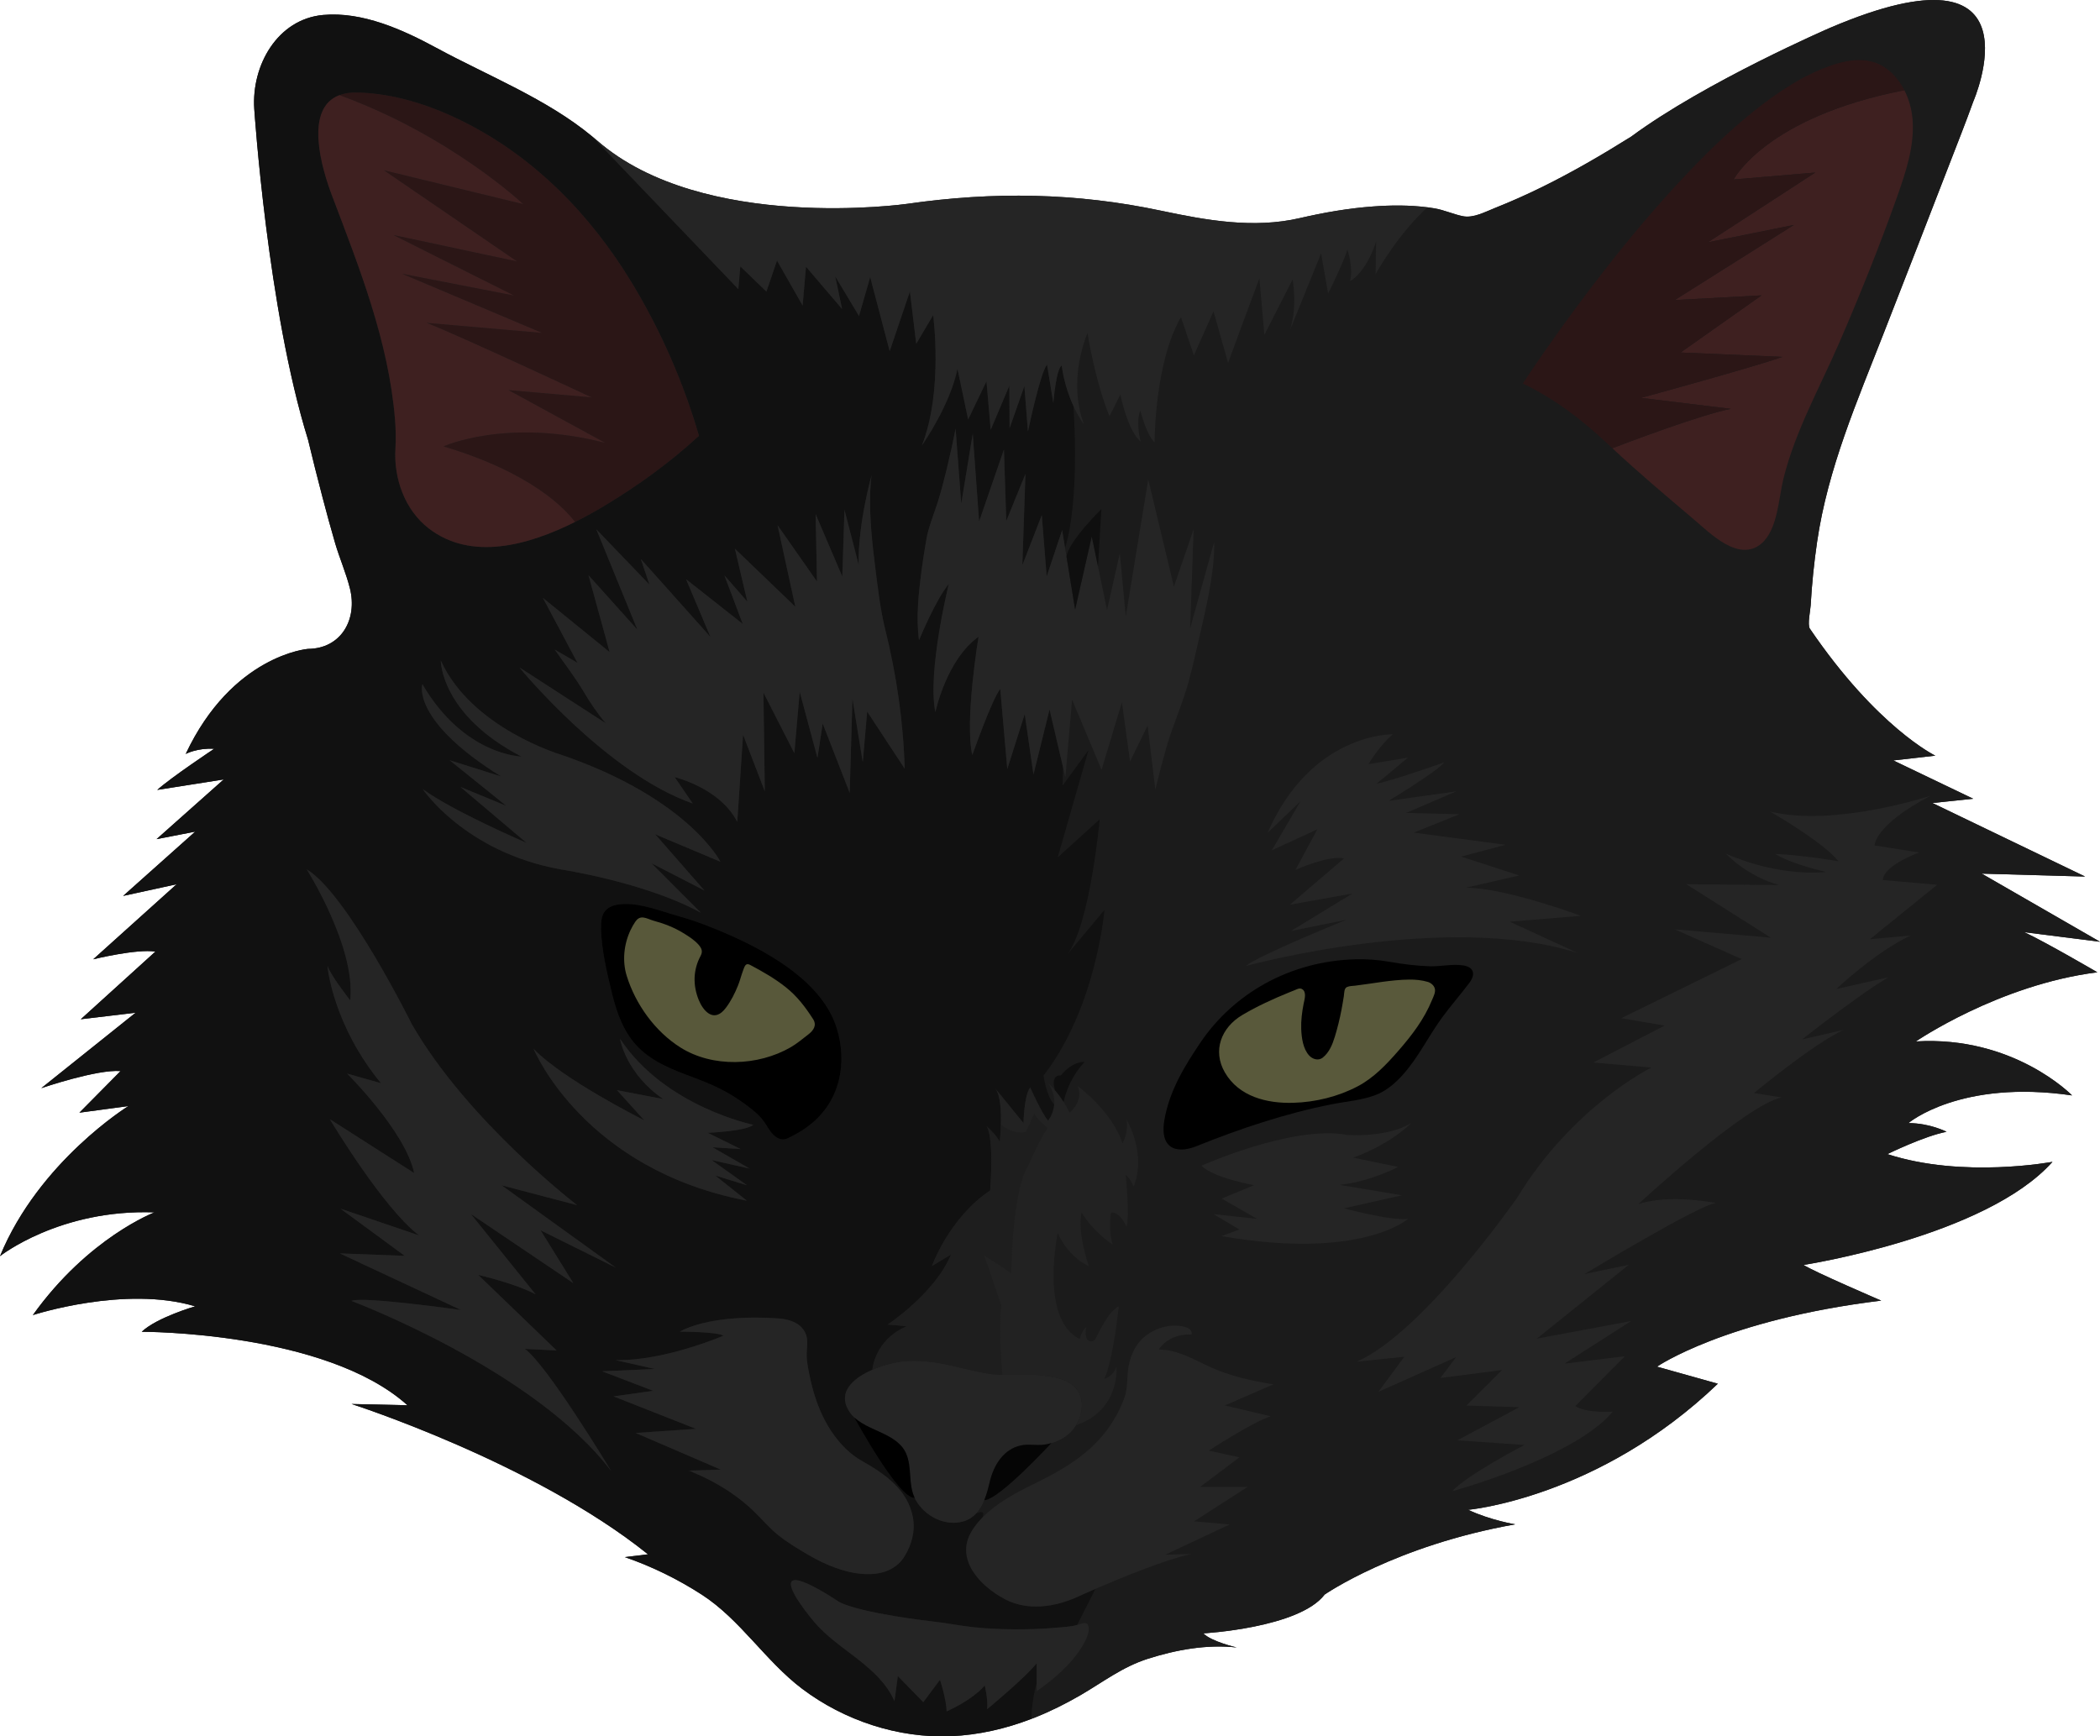 <?xml version="1.0" encoding="UTF-8"?>
<!-- Generator: Adobe Illustrator 26.3.1, SVG Export Plug-In . SVG Version: 6.00 Build 0)  -->
<svg xmlns="http://www.w3.org/2000/svg" xmlns:xlink="http://www.w3.org/1999/xlink" version="1.1" id="tiny_origineel" x="0px" y="0px" viewBox="0 0 3255.04 2691.825" style="enable-background:new 0 0 3255.04 2691.825;" xml:space="preserve">
<style type="text/css">
	#tiny_origineel .st0{fill:#1B1B1B;}
	#tiny_origineel .st1{fill:#111111;}
	#tiny_origineel .st2{fill:none;}
	#tiny_origineel .st3{fill:#252525;}
	#tiny_origineel .st4{fill:#050505;}
	#tiny_origineel .st5{fill:#1E1E1E;}
	#tiny_origineel .st6{fill:#58583A;}
	#tiny_origineel .st7{fill:#59593B;}
	#tiny_origineel .st8{fill:#3E2020;}
	#tiny_origineel .st9{fill:#2B1616;}
	#tiny_origineel .st10{fill:#0F0F0F;}
	#tiny_origineel .st11{fill:#222222;}
</style>
<path class="st0" d="M3250.91,1507.311c-153.08,19.37-281.26,107.2-281.26,107.2c152.11-9.17,242.14,83.71,242.14,83.71  c-173.44-25.4-253.69,42.88-253.69,42.88c33.65,0.14,59.09,13.51,59.09,13.51c-34.13,6.36-91.71,34.58-91.71,34.58  c117.2,38.2,255.89,11.99,255.89,11.99c-103.53,116.22-385.8,159.84-385.8,159.84c14.07,9.6,120.33,55.31,120.33,55.31  c-241.7,29.44-347.56,102.38-347.56,102.38l94.33,26.44c-184.99,177.33-386.99,195.5-386.99,195.5  c34.94,16.38,72.96,22.48,72.96,22.48c-185.75,32.84-295.37,108.85-295.37,108.85c-39.58,51.93-188.13,60.19-188.13,60.19  c12.41,12.77,51.82,21.87,51.82,21.87c-46.39-5.09-93.71,3.52-137.84,17.56c-39.47,12.61-69.06,35.85-104.52,56.48  c-22.77,13.19-46.39,25-70.87,34.73c-1.63,0.64-3.26,1.29-4.87,1.84c-39.89,15.37-82.08,25.12-124.88,26.89  c-81.93,3.42-165.42-24.26-230.73-73.56c-56.7-42.87-95.83-107.33-155.44-145.84c-36.91-23.88-77.63-43.91-119.3-58.18l35.88-4.38  c-177.28-142.5-459.47-233.01-459.47-233.01l86.69,1.96c-127.36-114.78-411.93-113.93-411.93-113.93  c23.39-22.21,82.8-39.45,82.8-39.45c-108.57-32.69-249.93,13.06-251.56,13.58c86.2-120.51,188.55-159.22,188.55-159.22  C92.37,1874.121,0,1947.361,0,1947.361c60.42-147.02,198.96-232.63,198.96-232.63l-75.89,10.22l63.78-64.47  c-35.91-3.14-121.55,26.01-122.82,26.44l146.14-116.95l-84.95,10.13l115.62-104.87c-28.99-4.62-96.36,11.92-96.36,11.92  l129.26-116.33l-82.86,18.08l111.68-99.64l-59.88,11.61l104.08-92.54l-103.02,16.24c22.05-19.8,88.23-63.75,88.23-63.75  c-26.08-1.58-43.62,7.74-44.12,8.01c72.24-153.47,189.39-162.89,189.39-162.89c52.01-0.36,77.02-46.15,65.19-93.57  c-5.88-23.63-15.92-46.48-22.86-69.93c-6.99-23.9-13.53-48.01-19.81-72.02c-7.72-29.54-15.18-59.06-22.27-88.72  c-62.85-201.7-83.38-512.75-83.38-512.75c-4.48-67.63,35.94-139.29,106.72-145.77c60.83-5.52,123.51,22.79,175.64,51.06  c79.37,43.01,171.2,79.09,241.16,137.08c2.69,2.15,5.37,4.39,8.05,6.72c164.13,143.19,480.65,97.94,480.65,97.94  c133.44-19.17,261.66-17.33,393.61,10.73c70.65,14.96,143.3,28,214.87,11.39c37.37-8.61,75.28-15.25,113.55-18.02  c27.91-2.11,56.36-2.24,84.3,1.32c3.36,0.47,6.81,0.94,10.16,1.5c15.4,2.47,29.55,9.2,44.55,12.25  c16.63,3.37,34.78-6.83,50.95-13.18c24.48-9.73,48.53-20.54,72.22-32.17c47.38-23.35,93.05-49.98,137.79-78  c115.3-85.2,308.34-168.68,308.34-168.68c334.05-142.54,222.06,113.96,222.06,113.96c-11.51,32.05-24.13,63.75-36.41,95.56  c-33.79,87.58-67.93,175.14-102.07,262.69c-41.43,106.28-87.08,210.8-103.7,324.56c-4.76,32.64-8.15,65.57-9.98,98.55  c-0.32,6.69-5.34,30.24-1.23,36.18c104.37,153.43,194.43,196.85,194.43,196.85l-65.09,7.41l123.82,59.37l-63.2,6.62l236.71,114.02  l-160.34-4.55l183.37,105.63l-117.41-14.85C3170,1460.061,3250.91,1507.311,3250.91,1507.311z"></path>
<g>
	<path class="st0" d="M3137.63,1445.121l117.41,14.85l-183.37-105.63l160.34,4.55l-236.71-114.02l63.2-6.62l-123.82-59.37   l65.09-7.41c0,0-90.06-43.42-194.43-196.85c-4.11-5.94,0.91-29.49,1.23-36.18c1.83-32.98,5.22-65.91,9.98-98.55   c16.62-113.76,62.27-218.28,103.7-324.56c34.14-87.55,68.28-175.11,102.07-262.69c12.28-31.81,24.9-63.51,36.41-95.56   c0,0,111.99-256.5-222.06-113.96c0,0-193.04,83.48-308.34,168.68c-44.74,28.02-90.41,54.65-137.79,78   c-23.69,11.63-47.74,22.44-72.22,32.17c-16.17,6.35-34.32,16.55-50.95,13.18c-15-3.05-29.15-9.78-44.55-12.25   c-3.35-0.56-6.8-1.03-10.16-1.5c-47.25,42.9-80.44,103.58-80.44,103.58l0.72-50.43c-15.48,48.62-40.41,61.45-40.41,61.45   c5.62-21.48-4.15-49.46-4.15-49.46c-3.67,16.08-29.77,68.49-29.77,68.49l-10.9-62.18l-48.18,118.69   c12.01-36.8,4.01-78.14,4.01-78.14l-43.74,85.67l-7.72-87.62l-48.57,131.03l-22.53-79.75l-30.44,68.16l-20.05-59.22   c-41.28,71.41-40.8,194.08-40.8,194.08c-12.93-11.68-22.27-49.65-22.27-49.65c-7.43,21.16,0.66,48.46,0.66,48.46   c-20.28-16.5-31.5-72.86-31.5-72.86l-16.88,33.59c-22.58-55.25-34.11-129.08-34.11-129.08c-32.38,83.18-5.45,141.36-4.92,142.49   c-6.93-9.57-12.41-19.65-16.88-29.36c0.96,13.95,9.87,143.98-12.85,220.58l2.18,13.1c2.75-23.57,54.04-73.79,54.04-73.79   l-5.22,88.94l14.02,67.42l19.78-87.94l9.26,97.97l34.8-212.39l39.78,166.12l30.6-88.91l-5.46,153.72l37.46-134.63   c-0.52,1.97,0.01,4.89,0,6.98c-0.85,48.77-13.45,98.34-24.2,145.72c-4.79,20.95-9.5,41.99-15.06,62.7   c-9.48,35.72-25.32,69.4-35.3,104.9c-5.95,21.28-11.65,42.68-16.84,64.2l-11.95-99.15l-27.25,55.62l-12.59-91.8l-31.53,104.7   l-45.66-108.63l-10.47,120.14l-3.67-15.84l-0.6,28.81l40.12-55.02l-47.72,166.43l65.06-59.13c0,0-14.65,163.21-50.25,209.47   l57.64-69.03c0,0-12.34,150.68-94.31,256.74c0,0,3.6,30.76,16.47,45.22c0.8-9.18-1.02-20.32-8.51-32.49c0.89,0.78,4.61,4.16,9.6,10   c-7.19-25.57,9.14-22.84,9.14-22.84c18.34-22.3,35.85-21.12,36.89-21.03c-26.65,28.55-32.53,62.05-32.53,62.05   c3.15,4.9,6.33,10.49,9.21,16.5c0,0,22.55-17.66,12.72-40.93c0,0,52.11,37.51,69.37,88.72c0,0,9.87-17.28,6.03-37.24   c0,0,31.88,52.49,11.27,103.98c0,0-5.2-12.4-12.49-17.92c0,0,6.59,61.54,1.44,80.71c0,0-9.23-23.21-24.04-22.41   c0,0-5,25.38,2.63,49.94c-1.83-1.12-30.42-20.27-48.18-49.72c0,0-8.35,23.78,11.01,82.94c0,0-29.86-11.67-48.14-51.12   c0,0-28.46,133.49,34.11,164.14c0,0,3.22-12.97,10-18.75c0,0-2.92,15.53,2.34,20.18c0,0,6.96,6.27,12.6-2.39   c0,0,19.57-43.47,35.53-49.5c0,0-8.87,84.87-22.42,112.21c0,0,13.35-3.02,18.92-18.93c0,0,6.52,67.28-62.67,90.73   c-1.03,1.75-2.22,3.47-3.41,5.11c-8.59,11.47-21.27,18.91-34.86,22.7c0,0-81.29,88.15-103.99,88.53   c-3.11,7.58-7.12,14.64-12.42,20.38c3.27-1.46,14.47-5.9,9.84,6.17c21.72-22.09,51.46-38.08,78.15-51.1   c49.74-24.36,94.92-50.43,124.72-99.2c6.61-10.76,12.23-22.22,16.58-34.14c5.8-15.54,3.98-31.75,6.52-47.84   c2.46-15.22,8.4-30.31,18.91-41.87c16.21-17.95,46.04-28,69.57-20.72c2.71,0.85,6.16,2.29,7.87,4.7c0.86,1.12,2.86,5.22,1.36,6.49   c-0.75,0.54-4.54,0.04-5.6,0.12c-3.41,0.14-6.76,0.55-10.13,1.21c-9.94,2.01-19.56,6.23-27.22,13.07c-2.09,2-4.1,4.09-5.88,6.46   c-0.11,0.25-1.43,2.64-1.71,2.64c28.59,0.23,52.71,14.62,77.77,26.31c31.43,14.69,65.66,22.2,99.71,27.7l-75.14,32.7l70.84,16.72   c-31.77,11.28-95.7,53.33-95.7,53.33l47.41,10.41l-60.94,45.88l73.79-0.11l-83.15,53.46l55.23,4.81l-99.94,46.94l40.31-1.2   c-41.35,9.13-110.38,37.65-148.35,54.06l-28.51,56.03c0.44-0.13,0.98-0.26,1.43-0.4c3.75-1.06,12.21-5.04,14.95-0.44   c5.86,9.76-4.72,28.2-9.67,35.96c-16.92,26.96-43.47,49.51-69.38,67.57l-0.02-12.73c-2.57,9.37-8.2,32.95-7.98,55.55   c1.61-0.55,3.24-1.2,4.87-1.84c24.48-9.73,48.1-21.54,70.87-34.73c35.46-20.63,65.05-43.87,104.52-56.48   c44.13-14.04,91.45-22.65,137.84-17.56c0,0-39.41-9.1-51.82-21.87c0,0,148.55-8.26,188.13-60.19c0,0,109.62-76.01,295.37-108.85   c0,0-38.02-6.1-72.96-22.48c0,0,202-18.17,386.99-195.5l-94.33-26.44c0,0,105.86-72.94,347.56-102.38   c0,0-106.26-45.71-120.33-55.31c0,0,282.27-43.62,385.8-159.84c0,0-138.69,26.21-255.89-11.99c0,0,57.58-28.22,91.71-34.58   c0,0-25.44-13.37-59.09-13.51c0,0,80.25-68.28,253.69-42.88c0,0-90.03-92.88-242.14-83.71c0,0,128.18-87.83,281.26-107.2   C3250.91,1507.311,3170,1460.061,3137.63,1445.121z M2395.74,542.561c29.49-42.26,60.05-83.64,91.66-124.23   c40.05-51.2,81.98-101.09,126.73-148.3c43.02-45.27,88.77-88.9,140.27-124.45c21.61-14.86,44.33-28.41,68.66-38.32   c32.2-13.25,70.85-23.4,101.4-0.68c11.62,8.69,20.74,20.21,27.36,33.26c7.38,14.42,11.64,30.66,12.78,46.55   c2.88,41.06-10.95,81.63-24.48,119.88c-26.67,74.94-57.1,150.96-89.08,224.66c-30.34,70.01-68.35,136.99-86.81,211.7   c-7.43,30.22-8.81,79.12-34.38,100.35c-35.06,29.04-79.16-16.4-104.5-37.88c-42.63-36.16-85.29-72.06-126.19-110.24   c-2.74-2.51-5.49-5.01-8.23-7.61c-39-36.8-81.95-69.41-130.51-92.65C2371.81,577.021,2383.78,559.751,2395.74,542.561z    M2086.62,1425.981l-85.56,17.31l95.23-58.08l-96.83,17.3l83.78-71.72c-24.43-4.83-72.34,16.46-75.24,17.69l33.91-62.81   l-70.61,32.58l44.48-76.02l-51.01,48.85c68.25-155.75,194.1-152.73,194.1-152.73c-21.17,17.78-37.61,46.27-37.61,46.27l61.15-10.12   l-48.89,40.66c30.26-6.71,104.05-32.98,105.2-33.39c-9.56,13.23-86.48,59.79-86.48,59.79l104.98-14.75l-77.66,33.44l82.5,2.04   l-70.68,28.47l142.26,18.93l-68.83,18.25l89.98,29.29l-83.03,19.02c60.82-0.37,178.48,43.54,178.48,43.54l-110.15,9.07l105.15,48.4   c-202.98-63.72-506.64,18.24-514.41,20.35C1952.22,1480.441,2084.55,1426.821,2086.62,1425.981z M1818.1,1779.521   c-15.94-7.23-15.88-27.9-13.37-42.68c7.58-45.04,31.12-83.98,56.33-121.12c26.01-38.28,60.25-68.88,99.39-90.68   c42.24-23.44,90.3-36.52,140.04-37.86c17.75-0.46,35.52,0.74,52.96,3.83c20.44,3.61,42.09,6.37,63.23,6.99   c16.79,0.41,34.44-3.89,50.88-1.41c17.65,2.58,19.7,14.18,9.83,27.28c-13.71,18.25-28.8,35.34-42.27,53.79   c-21.1,28.95-36.69,61.78-60.74,88.55c-11.59,12.95-25.74,25.15-42.24,31.38c-21.82,8.22-45.25,9.84-67.88,14.32   c-71.88,14.24-141.77,37.63-209.64,64.95C1843.68,1781.221,1829.43,1784.611,1818.1,1779.521z M1893.49,1916.301l27.58-10.25   l-40.05-23.81l67.39,7.27l-54.74-31.37l50.13-20.84c0,0-63.48-11.11-81.44-30.2c0,0,141.49-63.38,225.59-47.68   c0,0,62.64,4.75,99.64-18.54c-1.83,1.94-32.62,33.01-90.06,53.73l69.56,14.43c0,0-41.2,22.4-90.77,27.85l96.7,16.19l-90.01,20.15   c0,0,73.28,19.73,99.48,16.34C2182.49,1889.571,2110.24,1954.101,1893.49,1916.301z M2898.42,1456.031l63.12-5.75   c-55.56,26.03-115.2,82.93-115.2,82.93l80.78-18.17c-43.92,25.43-132.41,95.22-133.79,96.31l64.32-14.71   c-46.67,21.14-138.91,97.88-138.91,97.88l42.92,6.88c-54.74,10.67-217.1,160.58-222.22,165.28c49.03-16.23,120.58-1.62,120.58-1.62   c-23.44,0.83-203.98,110.08-203.98,110.08l68.57-14.34l-142.44,114.4l146.02-27.23l-103.17,66.02l93.53-11.48l-76.86,77.38   c17.24,11.36,58.13,8.55,58.13,8.55c-60.16,71.86-249.02,123.44-249.02,123.44c23.53-25.77,112.13-71.78,112.13-71.78l-104.03-7.23   l96.05-51.37l-82.02-2.53l55.2-55.02l-95.43,12.27l24.36-32.41l-120.6,53.95l40.23-54.41l-73.57,7.55   c103.01-45.19,248.24-253.71,248.24-253.71c86.72-142.55,208.26-202.17,208.26-202.17l-89.93-7.83l110.51-57.27l-67.2-11.43   l186.68-91.63l-103.86-46.19l148.87,12.96l-130.92-82.92l144.3,1.41c-50.71-13.58-82.71-48.63-82.71-48.63   c85.76,37.64,155.22,28.26,155.22,28.26c-58.4-13.46-78.86-27.89-78.86-27.89c38.44,1.25,97.83,11.31,97.83,11.31   c-22.47-29.04-104.74-76.42-106.02-77.16c97.4,24.16,241.2-21.92,249.09-24.45c-87.69,45.56-86.95,77.11-86.95,77.11l69.17,10.91   c-59.46,22.81-56.31,42.71-56.31,42.71l84.13,7.33L2898.42,1456.031z"></path>
	<path class="st1" d="M1557.63,2479.141c-38.2-20.08-78.33-61.95-51.13-105.97c4.67-7.53,10.25-14.46,16.56-20.89   c4.63-12.07-6.57-7.63-9.84-6.17c-0.08-0.01-0.08-0.01-0.09,0.07c-4.82,5.25-10.85,9.44-18.4,11.92   c-28.89,9.34-61.54-7.37-75.6-33.18c-0.53-0.92-0.97-1.83-1.41-2.83c-24.71,2.38-93.61-124.76-93.61-124.76   c-4.92-4.61-8.98-10.11-11.8-16.81c-10.81-26.06,13.29-45.42,39.94-57.05c0,0,2.95-45.88,53.24-67.49l-29.6-2.58   c0,0,73.27-48.21,98.14-108.49l-29.53,17.74c0.41-1.16,27.34-75.25,90.25-117.11c0,0,6.67-78.6-5.37-99.54   c1.78,1.55,15.75,14.46,20.15,24c0,0,1.46-11.74,1.8-26.62c0.71-19.21-0.29-43.81-8.02-55.21l43.11,52.86   c0,0,0.99-43.44,10.38-55.18c0,0,18.16,40.83,27.79,51.44c0,0,8.16-9.58,9.48-24.73c-12.87-14.46-16.47-45.22-16.47-45.22   c81.97-106.06,94.31-256.74,94.31-256.74l-57.64,69.03c35.6-46.26,50.25-209.47,50.25-209.47l-65.06,59.13l47.72-166.43   l-40.12,55.02l0.6-28.81l-20.83-89.29l-24.92,100.83l-13.55-93.72l-27.06,85.3l-10.88-124.36c-13.5,17.75-43.32,102.8-43.32,102.8   c-12.16-53.64,9.71-183.52,9.71-183.52c-50.02,35.59-66.96,116.88-66.96,116.88c-12.68-62.36,20.36-196.91,20.79-198.67   c-20.34,24.23-46.13,87.1-46.13,87.1c-4.85-35.49-0.65-72.62,3.91-107.98c2.06-15.61,4.55-31.18,7.21-46.73   c3.49-21.06,11.63-39.37,18.01-59.57c5.2-16.73,9.66-33.78,13.76-50.87c5.04-20.84,9.74-41.71,13.76-62.81l8.78,116.41   l17.83-108.51l9.86,136.12l38.5-111.59l3.6,110.81l29.73-73.02l-4.82,141.56l30.14-77.7l7.59,95.03l23.96-71.79l4.61,28.14   c22.72-76.6,13.81-206.63,12.85-220.58c-15.11-32.88-18.09-62.71-18.09-62.71c-8.8,4.9-13.01,58.26-13.01,58.26l-9.8-59.72   c-10.98,13.95-29.54,103.91-29.54,103.91l-5.55-70.51l-22.95,65.24l-0.37-65.88l-28.9,68.48l-6.52-75.31l-28.44,59.18l-16.53-78.62   c-11.19,55.45-52.6,115.25-55.19,118.95c33.4-84.05,17.51-202.04,17.51-202.04l-26.28,44.46l-9.76-81.26l-31.35,92.59   l-30.21-114.78l-17.36,60.23l-36.8-61.2l10.61,50.46l-55.95-65.57l-5.25,60.24l-39.7-69.83l-16.4,48.11l-40.47-39.02l-3.07,35.23   l-226.79-236.91c-69.96-57.99-161.79-94.07-241.16-137.08c-52.13-28.27-114.81-56.58-175.64-51.06   c-70.78,6.48-111.2,78.14-106.72,145.77c0,0,20.53,311.05,83.38,512.75c7.09,29.66,14.55,59.18,22.27,88.72   c6.28,24.01,12.82,48.12,19.81,72.02c6.94,23.45,16.98,46.3,22.86,69.93c11.83,47.42-13.18,93.21-65.19,93.57   c0,0-117.15,9.42-189.39,162.89c0.5-0.27,18.04-9.59,44.12-8.01c0,0-66.18,43.95-88.23,63.75l103.02-16.24l-104.08,92.54   l59.88-11.61l-111.68,99.64l82.86-18.08l-129.26,116.33c0,0,67.37-16.54,96.36-11.92l-115.62,104.87l84.95-10.13l-146.14,116.95   c1.271-0.43,86.91-29.58,122.82-26.44l-63.78,64.47l75.89-10.22c0,0-138.54,85.61-198.96,232.63c0,0,92.37-73.24,239.47-67.85   c0,0-102.35,38.71-188.55,159.22c1.63-0.52,142.99-46.27,251.56-13.58c0,0-59.41,17.24-82.8,39.45c0,0,284.57-0.85,411.93,113.93   l-86.69-1.96c0,0,282.19,90.51,459.47,233.01l-35.88,4.38c41.67,14.27,82.39,34.3,119.3,58.18   c59.61,38.51,98.74,102.97,155.44,145.84c65.31,49.3,148.8,76.98,230.73,73.56c42.8-1.77,84.99-11.52,124.88-26.89   c-0.22-22.6,5.41-46.18,7.98-55.55v-0.04l0.05-30.66c-17.38,22.3-76.76,71.28-76.76,71.28c1.45-16.61-3.78-36.69-3.78-36.69   c-20.74,23.83-59.14,40.11-59.14,40.11c-0.2-18.68-10.21-49.03-10.21-49.03l-25.87,34.72l-39.48-40.41l-5.21,38.79   c-24.56-55.43-87.68-78.72-124.95-123.39c-9.56-11.47-18.63-23.42-26.61-35.98c-39.98-66.62,65.87,5.74,65.87,5.74   c35.32,17.99,144.77,30.14,144.77,30.14c21.07,2.35,41.89,6.61,63.06,8.89c21.26,2.29,42.63,3.19,64.08,3.31   c21.18,0.1,42.35-0.58,63.44-2.41c11.15-0.95,22.61-1.34,33.43-4.33l28.51-56.03c-16.4,7.12-27.03,11.95-27.04,12.03   C1635.76,2491.261,1593.23,2497.931,1557.63,2479.141z M1139.04,850.511l93.75,90.15l-27.54-126.42l61.12,87.31l-2.14-104.58   l41.36,96.83l3.35-103.49l22.04,85.38c-1.51-61.64,19.42-137.05,20.06-139.31c-1.27,8.76-1.88,17.68-2.22,26.61   c-1.23,39.14,3.01,78.58,7.92,117.39c4.03,31.83,7.71,64.68,15.46,95.79c17.44,70.16,28.01,143.03,30.08,215.42l-58.14-88.44   l-6.85,78.6l-15.99-98.81l-4.27,146.14l-41.83-107.42l-8.13,53.27l-27.52-102.6l-8.3,95.3l-47.9-93.92l2.11,152.99l-33.7-87.71   l-8.98,135.18c-26.88-52.83-96.95-69.4-96.95-69.4l27.92,40.89c-133.2-46.83-264.71-206.12-268.81-211.09   c4.05,2.53,130.03,84.14,134.08,86.76c-13.21-15.54-24.33-32.12-34.67-49.59c-13.31-22.44-29.63-43.31-44.51-64.75l35.27,20.6   l-53.58-100.69l103.44,84.02l-32.79-119.2l75.77,84.39l-63.56-155.45l82.28,85.65l-13.37-39.71l107.91,120.77l-37.82-89.46   l87.89,69.32l-28.49-75.4l35.68,40.96L1139.04,850.511z M1148.06,1781.341l-43.63-2.75l57.39,32.99l-58.77-13.14l54.77,39.05   l-49.09-15.1l48.76,38.96c-250.39-48.06-328.06-229.77-330.44-235.47c45.15,47.36,167.56,108.87,171.41,110.77l-42.08-46.57   l71.62,13.74c-56.79-38.87-66.44-90.3-66.95-93.48c69.4,105.38,206.67,133.47,206.67,133.47c-12.39,10.08-70.75,12.33-70.75,12.33   L1148.06,1781.341z M713.7,1219.971l71.06,29.3l-87.77-70.7l79.78,25.18c-140.23-87.22-122.1-143.11-122.1-143.11   c64.66,110.72,153.58,112.19,153.58,112.19c-124.75-64.56-125.09-148.05-125.09-148.95c47.55,105.04,186.3,146.08,186.3,146.08   c197.74,67.72,247.19,165.95,247.19,165.95l-100.96-42.46l76.06,86.95l-81.89-42.1l76.52,76.69   c-86.3-47.46-217.75-67.28-217.75-67.28c-148.27-26.95-213.39-124.46-213.39-124.46c45.77,33.93,159.18,82.67,160.95,83.43   L713.7,1219.971z M1142.89,1703.451c-20.75-14.02-43.86-24.06-67.34-32.82c-30.75-11.48-62.53-23.15-86.18-46.92   c-22.38-22.45-33.18-52.69-40.58-82.9c-7.9-32.44-16.18-66.56-17.19-100.05c-0.11-5.68-0.05-11.34,1-16.48   c1.55-7.72,5.27-14.46,13.83-18.6c6.55-3.09,14.05-4.09,21.22-4.25c27.87-0.63,55.32,10.66,81.8,18.11   c28.94,8.1,57.2,19.11,84.65,31.36c62.19,28,141.25,73.52,162.84,143.08c16.91,54.24,4.96,113.29-41.1,149.48   c-8.53,6.76-17.75,12.58-27.43,17.5c-6.65,3.34-12.41,7.29-20.1,4.52c-7.35-2.73-12.65-8.95-16.81-15.33   c-4.59-7.29-8.31-13.72-14.48-19.92C1166.84,1719.921,1154.93,1711.471,1142.89,1703.451z M514.91,304.011   c-17.1-44.92-43.33-136.25,11.28-156.52c7.67-2.91,17.04-4.36,28.18-4.09c56.2,1.58,110.76,18.98,160.94,43.67   c111.89,55.1,199.72,145.25,263.85,251.04c44.99,74.21,80.05,154.28,104.29,237.5c-44.56,41.03-94.84,77.55-146.73,108.62   c-13.99,8.37-29.3,16.98-45.44,25c-71.85,35.86-160.65,61.1-226.91,9.8c-37.01-28.6-54.29-77.64-51.44-123.35   c0.93-15.71,0.54-31.27-0.79-46.99C602.1,528.591,557.26,415.671,514.91,304.011z M544.8,2016.781   c15.41-7.73,169.79,14.09,169.79,14.09l-187.88-87.79l100.57,3.79l-99.51-73.12l121.89,41.49   c-55.64-42.09-135.89-176.06-138.41-180.2l130.7,83.51c-13.33-64.31-103.88-154.17-103.88-154.17l52.43,14.85   c-73.64-89.7-82.59-177.25-82.99-182.61c4.19,14.93,35.31,54.18,35.31,54.18c9.09-82.32-67.35-203.05-67.35-203.05   c62.65,37.72,162.78,239.88,162.78,239.88c86.4,150.47,256.3,280.65,256.3,280.65l-116.9-30.68l176.75,127.47l-116.45-57.76   l50.77,81.95l-158.9-107.24l100.35,124.56c-30.3-16.6-88.94-30.17-88.94-30.17l121.57,117.17l-49.32-2.47   c34.13,24.69,128.22,180.02,134.1,189.68C827.88,2122.981,544.8,2016.781,544.8,2016.781z M1402.07,2412.651   c-19.21,31.29-58.98,31.4-91.12,22.85c-20.79-5.56-40.49-14.78-59.08-25.64c-15.93-9.32-32.08-19.1-46.51-30.74   c-13.69-11.05-24.87-24.84-37.6-36.94c-20.04-19.19-43.26-34.99-67.87-47.77c-7.77-3.99-15.64-7.73-23.81-11.06   c-2.25-0.97-6.35-3.48-8.88-3.48l50.05-1.57l-131.98-56.84l93.53-6.33l-127.83-50.38l61.53-8.6l-79.17-30.27l81.6-3.62l-60.9-13.76   c75.02,1.91,167.25-37.76,167.25-37.76c-8.72-6.31-66.91-6.33-67.64-6.33c53.9-28.97,149.45-20.65,149.45-20.65   c17.12,0.62,37.02,5.49,45.05,22.42c5.52,11.73,1.91,23.1,2.24,35.42c0.33,12.16,3.11,24.35,5.58,36.07   c2.54,11.82,5.8,23.53,9.86,34.96c6.3,17.73,14.66,34.94,25.61,50.37c11.73,16.55,26.62,31.8,44.42,41.81   c35.26,19.73,71.2,44.58,79.15,87.48C1418.91,2373.561,1413.15,2394.601,1402.07,2412.651z"></path>
	<path class="st2" d="M1083.452,675.608c-44.564,41.033-94.84,77.558-146.734,108.621c-13.985,8.376-29.3,16.984-45.435,24.998   c-71.848,35.867-160.648,61.099-226.91,9.803c-37.017-28.603-54.288-77.638-51.44-123.352c0.931-15.704,0.542-31.263-0.791-46.99   c-10.036-120.094-54.884-233.017-97.226-344.675c-17.106-44.922-43.34-136.252,11.277-156.525   c7.667-2.908,17.038-4.36,28.177-4.087c56.202,1.581,110.765,18.979,160.943,43.669   c111.893,55.096,199.714,145.249,263.847,251.042C1024.151,512.326,1059.215,592.389,1083.452,675.608z"></path>
	<path class="st2" d="M947.576,2280.795c-119.692-157.814-402.781-264.014-402.781-264.014   c15.412-7.728,169.798,14.091,169.798,14.091l-187.886-87.791l100.575,3.788l-99.509-73.117l121.886,41.489   c-55.64-42.085-135.894-176.058-138.412-180.202l130.699,83.508c-13.325-64.303-103.875-154.17-103.875-154.17l52.43,14.857   c-73.645-89.703-82.59-177.259-82.996-182.614c4.194,14.93,35.312,54.182,35.312,54.182   c9.088-82.323-67.348-203.055-67.348-203.055c62.648,37.725,162.779,239.885,162.779,239.885   c86.406,150.467,256.297,280.647,256.297,280.647l-116.898-30.676l176.756,127.464l-116.457-57.761l50.772,81.955l-158.894-107.244   l100.349,124.559c-30.301-16.594-88.947-30.161-88.947-30.161l121.575,117.163l-49.323-2.464   C847.609,2115.803,941.703,2271.126,947.576,2280.795z"></path>
	<path class="st2" d="M1091.753,1380.403l-81.889-42.105l76.522,76.697c-86.307-47.46-217.755-67.281-217.755-67.281   c-148.269-26.955-213.385-124.461-213.385-124.461c46.123,34.192,160.967,83.44,160.967,83.44l-102.51-86.722l71.056,29.3   l-87.771-70.7l79.788,25.177c-140.231-87.216-122.106-143.111-122.106-143.111c64.662,110.723,153.58,112.188,153.58,112.188   c-125.428-64.909-125.086-148.953-125.086-148.953c47.54,105.046,186.298,146.086,186.298,146.086   c197.746,67.718,247.187,165.953,247.187,165.953l-100.958-42.457L1091.753,1380.403z"></path>
	<path class="st2" d="M1161.821,1811.583l-58.771-13.142l54.771,39.045l-49.095-15.09l48.76,38.957   c-250.39-48.058-328.056-229.772-330.438-235.474c45.151,47.364,167.561,108.871,171.407,110.776l-42.079-46.574l71.626,13.739   c-56.792-38.872-66.442-90.296-66.949-93.48c69.401,105.38,206.67,133.47,206.67,133.47c-12.39,10.084-70.757,12.327-70.757,12.327   l51.092,25.207l-43.628-2.753L1161.821,1811.583z"></path>
	<path class="st2" d="M1255.84,1743.46c-8.525,6.758-17.754,12.582-27.426,17.496c-6.658,3.345-12.409,7.292-20.105,4.528   c-7.349-2.733-12.651-8.951-16.805-15.33c-4.598-7.291-8.312-13.719-14.487-19.926c-10.178-10.306-22.088-18.756-34.123-26.781   c-20.756-14.018-43.866-24.054-67.349-32.815c-30.745-11.486-62.521-23.149-86.179-46.926   c-22.378-22.444-33.175-52.688-40.573-82.897c-7.902-32.434-16.181-66.557-17.189-100.048c-0.116-5.679-0.059-11.343,1-16.484   c1.544-7.714,5.27-14.454,13.829-18.593c6.549-3.093,14.049-4.097,21.215-4.257c27.875-0.625,55.324,10.661,81.798,18.113   c28.947,8.102,57.205,19.111,84.657,31.357c62.186,28.004,141.249,73.525,162.837,143.083   C1313.846,1648.217,1301.901,1707.266,1255.84,1743.46z"></path>
	<path class="st2" d="M1402.279,1191.595l-58.144-88.44l-6.845,78.594l-15.989-98.81l-4.268,146.146l-41.838-107.428l-8.129,53.277   l-27.519-102.605l-8.3,95.299l-47.899-93.914l2.113,152.982l-33.7-87.706l-8.983,135.183   c-26.882-52.838-96.954-69.406-96.954-69.406l27.922,40.893c-133.195-46.835-264.707-206.115-268.808-211.094   c4.053,2.533,130.032,84.148,134.077,86.768c-13.211-15.541-24.326-32.12-34.665-49.591c-13.308-22.439-29.631-43.31-44.508-64.752   l35.271,20.602l-53.588-100.689l103.444,84.013l-32.789-119.198l75.765,84.393l-63.558-155.455l82.283,85.658l-13.373-39.713   l107.917,120.77l-37.821-89.461l87.892,69.315l-28.494-75.392l35.679,40.958l-19.434-82.278l93.752,90.145l-27.538-126.415   l61.121,87.304l-2.142-104.581l41.365,96.834l3.345-103.493l22.042,85.383c-1.527-62.578,20.074-139.363,20.074-139.363   c-1.288,8.784-1.891,17.714-2.235,26.667c-1.228,39.139,3.011,78.58,7.917,117.381c4.03,31.835,7.71,64.686,15.466,95.799   C1389.639,1046.331,1400.212,1119.203,1402.279,1191.595z"></path>
	<path class="st2" d="M1402.074,2412.65c-19.209,31.294-58.988,31.405-91.122,22.851c-20.796-5.562-40.488-14.777-59.078-25.641   c-15.933-9.324-32.088-19.104-46.511-30.738c-13.69-11.047-24.873-24.842-37.599-36.939c-20.045-19.188-43.263-34.99-67.878-47.774   c-7.763-3.99-15.636-7.729-23.806-11.056c-2.269-0.982-6.408-3.523-8.941-3.482l50.11-1.566l-131.974-56.845l93.521-6.332   l-127.828-50.379l61.536-8.595l-79.17-30.268l81.598-3.62l-60.897-13.764c75.011,1.911,167.25-37.762,167.25-37.762   c-8.779-6.346-67.65-6.328-67.65-6.328c53.892-28.971,149.451-20.648,149.451-20.648c17.127,0.62,37.023,5.492,45.056,22.413   c5.519,11.731,1.912,23.104,2.235,35.428c0.337,12.152,3.113,24.342,5.58,36.069c2.546,11.821,5.8,23.53,9.863,34.96   c6.305,17.73,14.661,34.941,25.614,50.372c11.728,16.546,26.622,31.797,44.414,41.806c35.26,19.728,71.208,44.575,79.158,87.479   C1418.908,2373.562,1413.151,2394.603,1402.074,2412.65z"></path>
	<path class="st2" d="M1676.235,2554.266c-16.912,26.959-43.47,49.501-69.376,67.566l-0.024-12.736l0.056-30.694   c-17.378,22.295-76.763,71.283-76.763,71.283c1.447-16.619-3.781-36.698-3.781-36.698c-20.74,23.834-59.136,40.114-59.136,40.114   c-0.205-18.681-10.208-49.031-10.208-49.031l-25.874,34.725l-39.476-40.417l-5.21,38.792   c-24.563-55.427-87.683-78.716-124.958-123.388c-9.553-11.472-18.629-23.426-26.606-35.981c-39.984-66.625,65.87,5.737,65.87,5.737   c35.324,17.99,144.766,30.138,144.766,30.138c21.075,2.359,41.897,6.614,63.066,8.894c21.255,2.288,42.631,3.189,64.075,3.313   c21.184,0.101,42.349-0.586,63.44-2.412c11.158-0.947,22.618-1.344,33.431-4.327c0.448-0.135,0.982-0.263,1.43-0.399   c3.756-1.068,12.213-5.041,14.952-0.442C1691.774,2528.06,1681.185,2546.499,1676.235,2554.266z"></path>
	<path class="st2" d="M1744.775,1821.364c0,0,6.589,61.536,1.431,80.71c0,0-9.229-23.218-24.038-22.414   c0,0-5.001,25.38,2.628,49.941c-1.822-1.118-30.417-20.266-48.172-49.721c0,0-8.35,23.78,11.005,82.939   c0,0-29.857-11.67-48.138-51.113c0,0-28.458,133.487,34.108,164.141c0,0,3.223-12.975,10.006-18.752c0,0-2.922,15.531,2.342,20.176   c0,0,6.954,6.274,12.593-2.392c0,0,19.572-43.472,35.533-49.495c0,0-8.874,84.87-22.418,112.209c0,0,13.345-3.024,18.917-18.935   c0,0,6.524,67.286-62.673,90.738c-1.024,1.743-2.221,3.47-3.41,5.11c-8.586,11.462-21.269,18.904-34.856,22.692   c0,0-81.286,88.158-103.994,88.534c-3.102,7.579-7.119,14.642-12.415,20.374c-0.087-0.008-0.087-0.008-0.094,0.079   c-4.818,5.249-10.851,9.433-18.393,11.916c-28.896,9.344-61.542-7.365-75.602-33.184c-0.531-0.919-0.974-1.829-1.411-2.826   c-24.714,2.382-93.616-124.757-93.616-124.757c-4.918-4.615-8.974-10.114-11.792-16.813   c-10.812-26.059,13.287-45.415,39.941-57.047c0,0,2.949-45.879,53.234-67.489l-29.602-2.578c0,0,73.272-48.214,98.145-108.492   l-29.541,17.748c0,0,26.846-74.933,90.262-117.115c0,0,6.672-78.609-5.372-99.543c1.783,1.551,15.747,14.453,20.15,23.995   c0,0,1.458-11.734,1.795-26.618c0.714-19.212-0.284-43.806-8.013-55.206l43.103,52.855c0,0,0.992-43.433,10.386-55.173   c0,0,18.161,40.828,27.789,51.434c0,0,8.161-9.581,9.48-24.728c0.799-9.175-1.021-20.322-8.508-32.486   c0.892,0.775,4.609,4.151,9.595,9.993c-7.192-25.569,9.141-22.839,9.141-22.839c18.338-22.299,35.853-21.123,36.892-21.032   c-26.645,28.553-32.528,62.054-32.528,62.054c3.149,4.896,6.324,10.493,9.203,16.5c0,0,22.557-17.658,12.722-40.929   c0,0,52.114,37.506,69.37,88.72c0,0,9.878-17.28,6.034-37.237c0,0,31.884,52.488,11.265,103.98   C1757.256,1839.283,1752.056,1826.882,1744.775,1821.364z"></path>
	<path class="st2" d="M1857.976,992.232c-4.79,20.95-9.5,41.994-15.054,62.703c-9.478,35.717-25.318,69.397-35.3,104.896   c-5.953,21.285-11.654,42.679-16.843,64.205l-11.947-99.155l-27.258,55.622l-12.587-91.798l-31.532,104.701l-45.658-108.632   l-10.463,120.141l-3.678-15.844l-20.83-89.289l-24.916,100.829l-13.555-93.714l-27.051,85.294l-10.886-124.355   c-13.494,17.75-43.315,102.802-43.315,102.802c-12.16-53.648,9.704-183.523,9.704-183.523   c-50.02,35.587-66.955,116.878-66.955,116.878c-12.761-62.771,20.793-198.693,20.793-198.693   c-20.337,24.219-46.136,87.12-46.136,87.12c-4.846-35.482-0.652-72.618,3.91-107.978c2.057-15.606,4.547-31.175,7.21-46.729   c3.492-21.063,11.627-39.367,18.008-59.568c5.207-16.728,9.658-33.783,13.762-50.868c5.042-20.841,9.738-41.711,13.756-62.816   l8.787,116.41l17.823-108.511l9.86,136.126l38.499-111.594l3.605,110.814l29.733-73.025l-4.829,141.563l30.14-77.699l7.597,95.026   l23.956-71.783l4.614,28.136l2.174,13.097c2.75-23.57,54.044-73.785,54.044-73.785l-5.216,88.939l14.013,67.416l19.781-87.933   l9.26,97.962l34.806-212.386l39.779,166.117l30.593-88.909l-5.452,153.718l37.453-134.622c-0.519,1.961,0.01,4.885,0.003,6.977   C1881.334,895.278,1868.731,944.852,1857.976,992.232z"></path>
	<path class="st2" d="M1969.379,2195.534c-31.768,11.275-95.694,53.326-95.694,53.326l47.41,10.408l-60.947,45.886l73.793-0.114   l-83.148,53.459l55.223,4.81l-99.935,46.938l40.31-1.199c-41.35,9.132-110.378,37.656-148.348,54.06   c-16.406,7.118-27.031,11.949-27.038,12.035c-35.243,16.118-77.773,22.792-113.376,3.993   c-38.196-20.072-78.33-61.941-51.123-105.969c4.668-7.53,10.242-14.458,16.558-20.885c21.722-22.092,51.458-38.078,78.146-51.104   c49.74-24.361,94.919-50.427,124.72-99.201c6.606-10.762,12.226-22.221,16.578-34.139c5.802-15.542,3.986-31.748,6.521-47.836   c2.46-15.222,8.396-30.317,18.909-41.872c16.215-17.949,46.045-27.997,69.568-20.716c2.717,0.847,6.168,2.282,7.876,4.698   c0.862,1.122,2.859,5.22,1.354,6.484c-0.745,0.546-4.539,0.041-5.593,0.124c-3.414,0.139-6.763,0.545-10.135,1.21   c-9.943,2.012-19.555,6.234-27.215,13.067c-2.093,1.998-4.106,4.09-5.883,6.465c-0.109,0.252-1.453,2.664-1.713,2.642   c28.586,0.222,52.712,14.621,77.77,26.309c31.426,14.685,65.657,22.202,99.714,27.697l-75.148,32.701L1969.379,2195.534z"></path>
	<path class="st2" d="M1893.491,1916.297l27.579-10.244l-40.05-23.808l67.394,7.265l-54.742-31.368l50.131-20.839   c0,0-63.483-11.111-81.443-30.204c0,0,141.485-63.379,225.587-47.682c0,0,62.641,4.758,99.642-18.532   c-1.826,1.934-32.615,33.004-90.062,53.729l69.561,14.431c0,0-41.197,22.401-90.773,27.852l96.705,16.184l-90.015,20.156   c0,0,73.285,19.726,99.482,16.339C2182.488,1889.574,2110.238,1954.099,1893.491,1916.297z"></path>
	<path class="st2" d="M1804.726,1736.843c7.585-45.039,31.123-83.979,56.335-121.117c26.01-38.289,60.246-68.884,99.384-90.68   c42.247-23.444,90.307-36.527,140.048-37.864c17.745-0.46,35.519,0.739,52.954,3.827c20.442,3.612,42.093,6.37,63.231,6.99   c16.796,0.416,34.439-3.89,50.881-1.412c17.654,2.584,19.696,14.187,9.834,27.282c-13.713,18.255-28.806,35.342-42.274,53.792   c-21.098,28.949-36.69,61.779-60.738,88.552c-11.593,12.944-25.738,25.144-42.241,31.381c-21.821,8.216-45.248,9.839-67.878,14.321   c-71.883,14.235-141.772,37.626-209.648,64.943c-10.933,4.368-25.182,7.749-36.513,2.663   C1802.162,1772.29,1802.217,1751.625,1804.726,1736.843z"></path>
	<path class="st2" d="M1930.828,1497.61c21.566-17.309,155.81-71.637,155.81-71.637l-85.581,17.315l95.236-58.075l-96.83,17.295   l83.779-71.719c-24.435-4.832-72.338,16.462-75.236,17.693l33.902-62.806l-70.602,32.574l44.471-76.015l-51.001,48.846   c68.248-155.75,194.095-152.726,194.095-152.726c-21.171,17.779-37.606,46.262-37.606,46.262l61.145-10.112l-48.892,40.657   c30.503-6.763,105.209-33.397,105.209-33.397c-9.523,13.212-86.49,59.796-86.49,59.796l104.982-14.753l-77.655,33.442l82.501,2.04   l-70.68,28.468l142.253,18.93l-68.831,18.251l89.982,29.292l-83.026,19.02c60.82-0.372,178.483,43.54,178.483,43.54l-110.155,9.07   l105.15,48.404C2242.262,1413.537,1938.599,1495.496,1930.828,1497.61z"></path>
	<path class="st2" d="M2490.932,687.253c-39.006-36.799-81.953-69.407-130.513-92.649c11.387-17.585,23.357-34.857,35.319-52.043   c29.496-42.259,60.049-83.641,91.667-124.232c40.042-51.195,81.976-101.092,126.729-148.301   c43.014-45.268,88.764-88.902,140.263-124.448c21.615-14.862,44.336-28.408,68.66-38.324   c32.201-13.243,70.849-23.395,101.401-0.675c11.628,8.687,20.741,20.208,27.367,33.257c7.378,14.422,11.632,30.666,12.778,46.551   c2.877,41.066-10.947,81.637-24.482,119.879c-26.674,74.948-57.103,150.964-89.075,224.666   c-30.343,70.006-68.358,136.989-86.812,211.693c-7.429,30.227-8.809,79.12-34.381,100.354   c-35.06,29.041-79.157-16.4-104.496-37.881c-42.638-36.157-85.299-72.054-126.19-110.239   C2496.418,692.354,2493.671,689.847,2490.932,687.253z"></path>
	<path class="st2" d="M2846.344,1533.215l80.772-18.17c-44.268,25.623-133.801,96.317-133.801,96.317l64.337-14.717   c-46.669,21.14-138.908,97.878-138.908,97.878l42.92,6.878c-54.74,10.669-217.104,160.577-222.224,165.276   c49.032-16.225,120.583-1.62,120.583-1.62c-23.446,0.836-203.986,110.089-203.986,110.089l68.578-14.348L2382.174,2075.2   l146.012-27.227l-103.167,66.018l93.533-11.477l-76.859,77.38c17.239,11.356,58.124,8.551,58.124,8.551   c-60.156,71.857-249.017,123.436-249.017,123.436c23.525-25.772,112.128-71.779,112.128-71.779l-104.026-7.228l96.049-51.376   l-82.022-2.521l55.201-55.021l-95.433,12.271l24.365-32.415l-120.605,53.947l40.234-54.406l-73.567,7.547   c103.01-45.188,248.24-253.713,248.24-253.713c86.719-142.542,208.255-202.163,208.255-202.163l-89.933-7.832l110.516-57.267   l-67.205-11.435l186.68-91.624l-103.859-46.198l148.878,12.966l-130.925-82.918l144.303,1.405   c-50.71-13.574-82.716-48.63-82.716-48.63c85.766,37.645,155.22,28.258,155.22,28.258c-58.394-13.458-78.854-27.886-78.854-27.886   c38.439,1.255,97.828,11.311,97.828,11.311c-22.655-29.271-106.045-77.175-106.045-77.175   c97.405,24.181,241.22-21.901,249.116-24.44c-87.693,45.563-86.952,77.111-86.952,77.111l69.17,10.908   c-59.461,22.817-56.31,42.714-56.31,42.714l84.133,7.327l-104.246,84.413l63.12-5.753   C2905.982,1476.313,2846.344,1533.215,2846.344,1533.215z"></path>
	<path class="st3" d="M1676.235,2554.266c-16.912,26.959-43.47,49.501-69.376,67.566l-0.024-12.736l0.056-30.694   c-17.378,22.295-76.763,71.283-76.763,71.283c1.447-16.619-3.781-36.698-3.781-36.698c-20.74,23.834-59.136,40.114-59.136,40.114   c-0.205-18.681-10.208-49.031-10.208-49.031l-25.874,34.725l-39.476-40.417l-5.21,38.792   c-24.563-55.427-87.683-78.716-124.958-123.388c-9.553-11.472-18.629-23.426-26.606-35.981c-39.984-66.625,65.87,5.737,65.87,5.737   c35.324,17.99,144.766,30.138,144.766,30.138c21.075,2.359,41.897,6.614,63.066,8.894c21.255,2.288,42.631,3.189,64.075,3.313   c21.184,0.101,42.349-0.586,63.44-2.412c11.158-0.947,22.618-1.344,33.431-4.327c0.448-0.135,0.982-0.263,1.43-0.399   c3.756-1.068,12.213-5.041,14.952-0.442C1691.774,2528.06,1681.185,2546.499,1676.235,2554.266z"></path>
	<path class="st3" d="M1402.074,2412.65c-19.209,31.294-58.988,31.405-91.122,22.851c-20.796-5.562-40.488-14.777-59.078-25.641   c-15.933-9.324-32.088-19.104-46.511-30.738c-13.69-11.047-24.873-24.842-37.599-36.939c-20.045-19.188-43.263-34.99-67.878-47.774   c-7.763-3.99-15.636-7.729-23.806-11.056c-2.269-0.982-6.408-3.523-8.941-3.482l50.11-1.566l-131.974-56.845l93.521-6.332   l-127.828-50.379l61.536-8.595l-79.17-30.268l81.598-3.62l-60.897-13.764c75.011,1.911,167.25-37.762,167.25-37.762   c-8.779-6.346-67.65-6.328-67.65-6.328c53.892-28.971,149.451-20.648,149.451-20.648c17.127,0.62,37.023,5.492,45.056,22.413   c5.519,11.731,1.912,23.104,2.235,35.428c0.337,12.152,3.113,24.342,5.58,36.069c2.546,11.821,5.8,23.53,9.863,34.96   c6.305,17.73,14.661,34.941,25.614,50.372c11.728,16.546,26.622,31.797,44.414,41.806c35.26,19.728,71.208,44.575,79.158,87.479   C1418.908,2373.562,1413.151,2394.603,1402.074,2412.65z"></path>
	<path class="st3" d="M1969.379,2195.534c-31.768,11.275-95.694,53.326-95.694,53.326l47.41,10.408l-60.947,45.886l73.793-0.114   l-83.148,53.459l55.223,4.81l-99.935,46.938l40.31-1.199c-41.35,9.132-110.378,37.656-148.348,54.06   c-16.406,7.118-27.031,11.949-27.038,12.035c-35.243,16.118-77.773,22.792-113.376,3.993   c-38.196-20.072-78.33-61.941-51.123-105.969c4.668-7.53,10.242-14.458,16.558-20.885c21.722-22.092,51.458-38.078,78.146-51.104   c49.74-24.361,94.919-50.427,124.72-99.201c6.606-10.762,12.226-22.221,16.578-34.139c5.802-15.542,3.986-31.748,6.521-47.836   c2.46-15.222,8.396-30.317,18.909-41.872c16.215-17.949,46.045-27.997,69.568-20.716c2.717,0.847,6.168,2.282,7.876,4.698   c0.862,1.122,2.859,5.22,1.354,6.484c-0.745,0.546-4.539,0.041-5.593,0.124c-3.414,0.139-6.763,0.545-10.135,1.21   c-9.943,2.012-19.555,6.234-27.215,13.067c-2.093,1.998-4.106,4.09-5.883,6.465c-0.109,0.252-1.453,2.664-1.713,2.642   c28.586,0.222,52.712,14.621,77.77,26.309c31.426,14.685,65.657,22.202,99.714,27.697l-75.148,32.701L1969.379,2195.534z"></path>
	<path class="st3" d="M1667.897,2209.396c-1.024,1.743-2.221,3.47-3.41,5.11c-8.586,11.462-21.269,18.904-34.856,22.692   c-3.669,1.076-7.489,1.877-11.287,2.418c-12.005,1.658-23.949-1.388-35.857,1.15c-27.108,5.837-42.18,30.688-48.228,56.064   c-2.199,9.227-4.749,19.471-8.622,28.901c-3.102,7.579-7.119,14.642-12.415,20.374c-0.087-0.008-0.087-0.008-0.094,0.079   c-4.818,5.249-10.851,9.433-18.393,11.916c-28.896,9.344-61.542-7.365-75.602-33.184c-0.531-0.919-0.974-1.829-1.411-2.826   c-10.357-22.27-3.647-47.239-13.494-69.376c-5.395-12.157-16.541-20.366-27.947-26.592c-16.987-9.241-37.989-15.431-52.176-28.789   c-4.918-4.615-8.974-10.114-11.792-16.813c-10.812-26.059,13.287-45.415,39.941-57.047c15.589-6.754,31.919-11,42.769-12.41   c19.766-2.639,39.964-1.229,59.57,1.961c24.417,4.045,49.468,11.809,74.483,15.993c0.685,0.147,1.283,0.286,1.976,0.346   c7.564,1.269,15.11,1.752,22.685,1.889c2.352,0.03,4.783,0.155,7.143,0.098c3.831,0.072,7.583,0.05,11.429-0.051   c0.959-0.003,1.92-0.007,2.879-0.01c4.806-0.105,9.604-0.123,14.403-0.141c3.059-0.082,6.111-0.078,9.149,0.099   c1.746-0.022,3.485,0.042,5.216,0.192c3.304,0.114,6.601,0.313,9.969,0.694c17.887,1.906,40.617,5.281,53.486,19.746   C1681.631,2167.858,1678.388,2192.082,1667.897,2209.396z"></path>
	<path d="M1417.722,2322.091c-24.714,2.382-93.616-124.757-93.616-124.757c14.186,13.358,35.189,19.548,52.176,28.789   c11.406,6.227,22.552,14.436,27.947,26.592C1414.075,2274.852,1407.365,2299.821,1417.722,2322.091z"></path>
	<path class="st4" d="M1629.631,2237.198c0,0-81.286,88.158-103.994,88.534c3.874-9.43,6.423-19.674,8.622-28.901   c6.047-25.376,21.119-50.227,48.228-56.064c11.908-2.539,23.852,0.508,35.857-1.15   C1622.142,2239.075,1625.962,2238.274,1629.631,2237.198z"></path>
	<g>
		<path class="st5" d="M1593.166,1807.724c-25.002,40.732-25.7,165.909-25.7,165.909l-42.308-27.93l26.789,77.947    c-5.059,37.061,1.45,104.52,1.792,107.603c-7.576-0.136-15.121-0.62-22.685-1.889c-0.693-0.06-1.291-0.199-1.976-0.346    c-25.015-4.185-50.066-11.948-74.483-15.993c-19.606-3.19-39.804-4.6-59.57-1.961c-10.85,1.41-27.18,5.656-42.769,12.41    c0,0,2.949-45.879,53.234-67.489l-29.602-2.578c0,0,73.272-48.214,98.145-108.492l-29.541,17.748    c0,0,26.846-74.933,90.262-117.115c0,0,6.672-78.609-5.372-99.543c1.783,1.551,15.747,14.453,20.15,23.995    c0,0,1.458-11.734,1.795-26.618c20.911,17.258,38.731,11.92,38.731,11.92l13.074-28.95c4.063,9.424,20.474,22.278,20.474,22.278    C1611.852,1765.396,1593.166,1807.724,1593.166,1807.724z"></path>
	</g>
	<line class="st2" x1="1724.875" y1="1929.694" x2="1724.796" y2="1929.6"></line>
	<path class="st2" d="M1529.38,1746.003c-0.079-0.094-0.166-0.102-0.158-0.188"></path>
	<path class="st2" d="M1551.325,1743.38c-1.294-1.159-2.676-2.326-4.041-3.666"></path>
	<path class="st2" d="M1553.73,2131.339c0,0,0,0,0.008-0.086"></path>
	<path class="st3" d="M947.576,2280.795c-119.692-157.814-402.781-264.014-402.781-264.014   c15.412-7.728,169.798,14.091,169.798,14.091l-187.886-87.791l100.575,3.788l-99.509-73.117l121.886,41.489   c-55.64-42.085-135.894-176.058-138.412-180.202l130.699,83.508c-13.325-64.303-103.875-154.17-103.875-154.17l52.43,14.857   c-73.645-89.703-82.59-177.259-82.996-182.614c4.194,14.93,35.312,54.182,35.312,54.182   c9.088-82.323-67.348-203.055-67.348-203.055c62.648,37.725,162.779,239.885,162.779,239.885   c86.406,150.467,256.297,280.647,256.297,280.647l-116.898-30.676l176.756,127.464l-116.457-57.761l50.772,81.955l-158.894-107.244   l100.349,124.559c-30.301-16.594-88.947-30.161-88.947-30.161l121.575,117.163l-49.323-2.464   C847.609,2115.803,941.703,2271.126,947.576,2280.795z"></path>
	<path class="st3" d="M1161.821,1811.583l-58.771-13.142l54.771,39.045l-49.095-15.09l48.76,38.957   c-250.39-48.058-328.056-229.772-330.438-235.474c45.151,47.364,167.561,108.871,171.407,110.776l-42.079-46.574l71.626,13.739   c-56.792-38.872-66.442-90.296-66.949-93.48c69.401,105.38,206.67,133.47,206.67,133.47c-12.39,10.084-70.757,12.327-70.757,12.327   l51.092,25.207l-43.628-2.753L1161.821,1811.583z"></path>
	<path d="M1255.84,1743.46c-8.525,6.758-17.754,12.582-27.426,17.496c-6.658,3.345-12.409,7.292-20.105,4.528   c-7.349-2.733-12.651-8.951-16.805-15.33c-4.598-7.291-8.312-13.719-14.487-19.926c-10.178-10.306-22.088-18.756-34.123-26.781   c-20.756-14.018-43.866-24.054-67.349-32.815c-30.745-11.486-62.521-23.149-86.179-46.926   c-22.378-22.444-33.175-52.688-40.573-82.897c-7.902-32.434-16.181-66.557-17.189-100.048c-0.116-5.679-0.059-11.343,1-16.484   c1.544-7.714,5.27-14.454,13.829-18.593c6.549-3.093,14.049-4.097,21.215-4.257c27.875-0.625,55.324,10.661,81.798,18.113   c28.947,8.102,57.205,19.111,84.657,31.357c62.186,28.004,141.249,73.525,162.837,143.083   C1313.846,1648.217,1301.901,1707.266,1255.84,1743.46z"></path>
	<path class="st6" d="M1157.113,1495.119c1.389-0.634,3.2-0.511,5.694,0.808c19.104,10.104,38.006,20.893,54.981,34.351   c17.775,14.092,30.354,30.686,42.507,49.571c6.227,9.677,0.561,17.714-7.391,23.802c-8.982,6.876-17.544,14.23-27.392,19.916   c-50.441,29.121-120.728,31.808-170.81,0.317c-39.235-24.67-69.579-66.866-83.253-110.945c-7.183-23.156-4.427-49.168,5.854-70.946   c2.09-4.428,4.501-8.705,7.215-12.781c3.105-4.662,6.937-7.526,12.657-6.828c5.568,0.679,10.554,3.531,15.911,4.979   c16.06,4.344,31.895,10.376,46.083,19.152c8.42,5.208,17.249,10.695,23.791,18.247c4.987,5.757,6.558,10.505,2.932,17.226   c-11.669,21.629-12.02,45.675-2.836,68.226c6.92,16.991,22.142,33.932,38.738,16.153c1.262-1.352,2.432-2.792,3.541-4.271   c7.865-10.488,13.767-22.314,18.644-34.445c3.075-7.65,4.97-15.708,7.897-23.412   C1153.301,1500.489,1154.4,1496.358,1157.113,1495.119z"></path>
	<path class="st3" d="M1091.753,1380.403l-81.889-42.105l76.522,76.697c-86.307-47.46-217.755-67.281-217.755-67.281   c-148.269-26.955-213.385-124.461-213.385-124.461c46.123,34.192,160.967,83.44,160.967,83.44l-102.51-86.722l71.056,29.3   l-87.771-70.7l79.788,25.177c-140.231-87.216-122.106-143.111-122.106-143.111c64.662,110.723,153.58,112.188,153.58,112.188   c-125.428-64.909-125.086-148.953-125.086-148.953c47.54,105.046,186.298,146.086,186.298,146.086   c197.746,67.718,247.187,165.953,247.187,165.953l-100.958-42.457L1091.753,1380.403z"></path>
	<path class="st3" d="M1402.279,1191.595l-58.144-88.44l-6.845,78.594l-15.989-98.81l-4.268,146.146l-41.838-107.428l-8.129,53.277   l-27.519-102.605l-8.3,95.299l-47.899-93.914l2.113,152.982l-33.7-87.706l-8.983,135.183   c-26.882-52.838-96.954-69.406-96.954-69.406l27.922,40.893c-133.195-46.835-264.707-206.115-268.808-211.094   c4.053,2.533,130.032,84.148,134.077,86.768c-13.211-15.541-24.326-32.12-34.665-49.591c-13.308-22.439-29.631-43.31-44.508-64.752   l35.271,20.602l-53.588-100.689l103.444,84.013l-32.789-119.198l75.765,84.393l-63.558-155.455l82.283,85.658l-13.373-39.713   l107.917,120.77l-37.821-89.461l87.892,69.315l-28.494-75.392l35.679,40.958l-19.434-82.278l93.752,90.145l-27.538-126.415   l61.121,87.304l-2.142-104.581l41.365,96.834l3.345-103.493l22.042,85.383c-1.527-62.578,20.074-139.363,20.074-139.363   c-1.288,8.784-1.891,17.714-2.235,26.667c-1.228,39.139,3.011,78.58,7.917,117.381c4.03,31.835,7.71,64.686,15.466,95.799   C1389.639,1046.331,1400.212,1119.203,1402.279,1191.595z"></path>
	<path class="st3" d="M1857.976,992.232c-4.79,20.95-9.5,41.994-15.054,62.703c-9.478,35.717-25.318,69.397-35.3,104.896   c-5.953,21.285-11.654,42.679-16.843,64.205l-11.947-99.155l-27.258,55.622l-12.587-91.798l-31.532,104.701l-45.658-108.632   l-10.463,120.141l-3.678-15.844l-20.83-89.289l-24.916,100.829l-13.555-93.714l-27.051,85.294l-10.886-124.355   c-13.494,17.75-43.315,102.802-43.315,102.802c-12.16-53.648,9.704-183.523,9.704-183.523   c-50.02,35.587-66.955,116.878-66.955,116.878c-12.761-62.771,20.793-198.693,20.793-198.693   c-20.337,24.219-46.136,87.12-46.136,87.12c-4.846-35.482-0.652-72.618,3.91-107.978c2.057-15.606,4.547-31.175,7.21-46.729   c3.492-21.063,11.627-39.367,18.008-59.568c5.207-16.728,9.658-33.783,13.762-50.868c5.042-20.841,9.738-41.711,13.756-62.816   l8.787,116.41l17.823-108.511l9.86,136.126l38.499-111.594l3.605,110.814l29.733-73.025l-4.829,141.563l30.14-77.699l7.597,95.026   l23.956-71.783l4.614,28.136l2.174,13.097l13.352,82.01l25.765-113.576l9.711,46.72l14.013,67.416l19.781-87.933l9.26,97.962   l34.806-212.386l39.779,166.117l30.593-88.909l-5.452,153.718l37.453-134.622c-0.519,1.961,0.01,4.885,0.003,6.977   C1881.334,895.278,1868.731,944.852,1857.976,992.232z"></path>
	<path class="st3" d="M2340.089,1428.86l105.15,48.404c-202.977-63.727-506.64,18.233-514.411,20.347   c21.566-17.309,155.81-71.637,155.81-71.637l-85.581,17.315l95.236-58.075l-96.83,17.295l83.779-71.719   c-24.435-4.832-72.338,16.462-75.236,17.693l33.902-62.806l-70.602,32.574l44.471-76.015l-51.001,48.846   c68.248-155.75,194.095-152.726,194.095-152.726c-21.171,17.779-37.606,46.262-37.606,46.262l61.145-10.112l-48.892,40.657   c30.503-6.763,105.209-33.397,105.209-33.397c-9.523,13.212-86.49,59.796-86.49,59.796l104.982-14.753l-77.655,33.442l82.501,2.04   l-70.68,28.468l142.253,18.93l-68.831,18.251l89.982,29.292l-83.026,19.02c60.82-0.372,178.483,43.54,178.483,43.54   L2340.089,1428.86z"></path>
	<path class="st3" d="M2182.488,1889.574c0,0-72.25,64.525-288.997,26.723l27.579-10.244l-40.05-23.808l67.394,7.265l-54.742-31.368   l50.131-20.839c0,0-63.483-11.111-81.443-30.204c0,0,141.485-63.379,225.587-47.682c0,0,62.641,4.758,99.642-18.532   c-1.826,1.934-32.615,33.004-90.062,53.729l69.561,14.431c0,0-41.197,22.401-90.773,27.852l96.705,16.184l-90.015,20.156   C2083.006,1873.235,2156.291,1892.961,2182.488,1889.574z"></path>
	<path d="M2277.394,1523.869c-13.713,18.255-28.806,35.342-42.274,53.792c-21.098,28.949-36.69,61.779-60.738,88.552   c-11.593,12.944-25.738,25.144-42.241,31.381c-21.821,8.216-45.248,9.839-67.878,14.321   c-71.883,14.235-141.772,37.626-209.648,64.943c-10.933,4.368-25.182,7.749-36.513,2.663c-15.94-7.231-15.885-27.896-13.376-42.679   c7.585-45.039,31.123-83.979,56.335-121.117c26.01-38.289,60.246-68.884,99.384-90.68c42.247-23.444,90.307-36.527,140.048-37.864   c17.745-0.46,35.519,0.739,52.954,3.827c20.442,3.612,42.093,6.37,63.231,6.99c16.796,0.416,34.439-3.89,50.881-1.412   C2285.213,1499.171,2287.256,1510.774,2277.394,1523.869z"></path>
	<path class="st7" d="M2018.071,1533.221c7.848,4.491,3.849,16.31,2.518,23.191c-2.465,12.746-4.145,25.725-3.669,38.732   c0.495,13.529,2.754,30.883,12.377,41.262c5.358,5.777,14.325,8.433,20.911,3.249c10.058-7.918,15.068-20.34,18.729-32.221   c4.228-13.722,7.671-27.704,10.372-41.802c1.358-7.087,2.517-14.211,3.671-21.333c0.69-4.256,0.143-12.05,4.821-14.129   c4.059-1.804,8.535-1.623,12.848-2.143c27.711-3.341,55.48-9.113,83.474-9.41c9.648-0.102,19.353,0.77,28.644,3.475   c4.817,1.403,9.696,5.115,11.159,10.255c1.672,5.875-2.077,12.589-4.243,17.886c-12.227,29.937-31.252,54.781-52.362,78.974   c-18.357,21.038-38.012,41.833-63.031,54.956c-30.51,16.003-65.24,24.461-99.624,25.469c-40.6,1.191-84.251-9.358-106.083-47.058   c-19.642-33.913-5.405-69.765,26.766-88.9c23.359-13.893,48.193-25.172,73.338-35.405c2.616-1.065,5.222-2.211,7.88-3.168   c2.438-0.879,4.791-2.334,7.413-2.634C2015.426,1532.302,2016.882,1532.541,2018.071,1533.221z"></path>
	<path class="st3" d="M2846.344,1533.215l80.772-18.17c-44.268,25.623-133.801,96.317-133.801,96.317l64.337-14.717   c-46.669,21.14-138.908,97.878-138.908,97.878l42.92,6.878c-54.74,10.669-217.104,160.577-222.224,165.276   c49.032-16.225,120.583-1.62,120.583-1.62c-23.446,0.836-203.986,110.089-203.986,110.089l68.578-14.348L2382.174,2075.2   l146.012-27.227l-103.167,66.018l93.533-11.477l-76.859,77.38c17.239,11.356,58.124,8.551,58.124,8.551   c-60.156,71.857-249.017,123.436-249.017,123.436c23.525-25.772,112.128-71.779,112.128-71.779l-104.026-7.228l96.049-51.376   l-82.022-2.521l55.201-55.021l-95.433,12.271l24.365-32.415l-120.605,53.947l40.234-54.406l-73.567,7.547   c103.01-45.188,248.24-253.713,248.24-253.713c86.719-142.542,208.255-202.163,208.255-202.163l-89.933-7.832l110.516-57.267   l-67.205-11.435l186.68-91.624l-103.859-46.198l148.878,12.966l-130.925-82.918l144.303,1.405   c-50.71-13.574-82.716-48.63-82.716-48.63c85.766,37.645,155.22,28.258,155.22,28.258c-58.394-13.458-78.854-27.886-78.854-27.886   c38.439,1.255,97.828,11.311,97.828,11.311c-22.655-29.271-106.045-77.175-106.045-77.175   c97.405,24.181,241.22-21.901,249.116-24.44c-87.693,45.563-86.952,77.111-86.952,77.111l69.17,10.908   c-59.461,22.817-56.31,42.714-56.31,42.714l84.133,7.327l-104.246,84.413l63.12-5.753   C2905.982,1476.313,2846.344,1533.215,2846.344,1533.215z"></path>
	<path class="st8" d="M2940.12,306.268c-26.674,74.948-57.103,150.964-89.075,224.666c-30.343,70.006-68.358,136.989-86.812,211.693   c-7.429,30.227-8.809,79.12-34.381,100.354c-35.06,29.041-79.157-16.4-104.496-37.881c-42.638-36.157-85.299-72.054-126.19-110.239   c24.719-9.447,139.968-52.958,183.752-61.006l-139.367-17.022c0,0,178.684-48.889,219.21-63.586l-157.79-6.765l125.453-88.585   l-134.414,7.219l184.564-116.403l-133.34,26.935l166.401-108.13l-126.432,10.705c0,0,49.656-96.494,264.622-138.385   c7.378,14.422,11.632,30.666,12.778,46.551C2967.479,227.455,2953.655,268.026,2940.12,306.268z"></path>
	<path class="st9" d="M2813.634,267.518l-166.401,108.13l133.34-26.935l-184.564,116.403l134.414-7.219l-125.453,88.585   l157.79,6.765c-40.526,14.698-219.21,63.586-219.21,63.586l139.367,17.022c-43.784,8.048-159.032,51.559-183.752,61.006   c-2.747-2.507-5.494-5.014-8.233-7.607c-39.006-36.799-81.953-69.407-130.513-92.649c11.387-17.585,23.357-34.857,35.319-52.043   c29.496-42.259,60.049-83.641,91.667-124.232c40.042-51.195,81.976-101.092,126.729-148.301   c43.014-45.268,88.764-88.902,140.263-124.448c21.615-14.862,44.336-28.408,68.66-38.324   c32.201-13.243,70.849-23.395,101.401-0.675c11.628,8.687,20.741,20.208,27.367,33.257   c-214.967,41.891-264.622,138.385-264.622,138.385L2813.634,267.518z"></path>
	<path class="st9" d="M1083.452,675.608c-44.564,41.033-94.84,77.558-146.734,108.621c-13.985,8.376-29.3,16.984-45.435,24.998   c-13.655-18.457-65.672-76.101-203.817-117.174c0,0,97.828-44.767,250.691-5.464l-149.862-81.776l128.71,11.21   c0,0-203.135-94.963-255.593-115.491l178.999,15.589l-217.195-91.739L796.88,458.17l-187.099-93.828l191.705,40.942   l-206.338-141.29l215.906,52.468c0,0-112.417-106.161-284.862-168.973c7.667-2.908,17.038-4.36,28.177-4.087   c56.202,1.581,110.765,18.979,160.943,43.669c111.893,55.096,199.714,145.249,263.847,251.042   C1024.151,512.326,1059.215,592.389,1083.452,675.608z"></path>
	<path class="st8" d="M891.283,809.227c-71.848,35.867-160.648,61.099-226.91,9.803c-37.017-28.603-54.288-77.638-51.44-123.352   c0.931-15.704,0.542-31.263-0.791-46.99c-10.036-120.094-54.884-233.017-97.226-344.675   c-17.106-44.922-43.34-136.252,11.277-156.525C698.637,210.3,811.054,316.462,811.054,316.462l-215.906-52.468l206.338,141.29   l-191.705-40.942L796.88,458.17l-173.664-33.789l217.195,91.739l-178.999-15.589c52.458,20.528,255.593,115.491,255.593,115.491   l-128.71-11.21l149.862,81.776c-152.863-39.303-250.691,5.464-250.691,5.464C825.61,733.126,877.628,790.77,891.283,809.227z"></path>
	<path class="st3" d="M2212.66,321.401c-47.25,42.9-80.44,103.58-80.44,103.58l0.72-50.43c-15.48,48.62-40.41,61.45-40.41,61.45   c5.62-21.48-4.15-49.46-4.15-49.46c-3.67,16.08-29.77,68.49-29.77,68.49l-10.9-62.18l-48.18,118.69   c12.01-36.8,4.01-78.14,4.01-78.14l-43.74,85.67l-7.72-87.62l-48.57,131.03l-22.53-79.75l-30.44,68.16l-20.05-59.22   c-41.28,71.41-40.8,194.08-40.8,194.08c-12.93-11.68-22.27-49.65-22.27-49.65c-7.43,21.16,0.66,48.46,0.66,48.46   c-20.28-16.5-31.5-72.86-31.5-72.86l-16.88,33.59c-22.58-55.25-34.11-129.08-34.11-129.08c-32.38,83.18-5.45,141.36-4.92,142.49   c-6.93-9.57-12.41-19.65-16.88-29.36c-15.11-32.88-18.09-62.71-18.09-62.71c-8.8,4.9-13.01,58.26-13.01,58.26l-9.8-59.72   c-10.98,13.95-29.54,103.91-29.54,103.91l-5.55-70.51l-22.95,65.24l-0.37-65.88l-28.9,68.48l-6.52-75.31l-28.44,59.18l-16.53-78.62   c-11.19,55.45-52.6,115.25-55.19,118.95c33.4-84.05,17.51-202.04,17.51-202.04l-26.28,44.46l-9.76-81.26l-31.35,92.59   l-30.21-114.78l-17.36,60.23l-36.8-61.2l10.61,50.46l-55.95-65.57l-5.25,60.24l-39.7-69.83l-16.4,48.11l-40.47-39.02l-3.07,35.23   l-226.79-236.91c2.69,2.15,5.37,4.39,8.05,6.72c164.13,143.19,480.65,97.94,480.65,97.94c133.44-19.17,261.66-17.33,393.61,10.73   c70.65,14.96,143.3,28,214.87,11.39c37.37-8.61,75.28-15.25,113.55-18.02C2156.27,317.971,2184.72,317.841,2212.66,321.401z"></path>
	<path class="st2" d="M2229.868,307.117c-5.883,4.459-11.702,9.185-17.204,14.287"></path>
	<path class="st2" d="M1428.905,690.606c-0.094,0.079-0.102,0.166-0.102,0.166"></path>
	<line class="st2" x1="917.628" y1="211.32" x2="916.507" y2="210.176"></line>
	<path class="st10" d="M1701.943,878.172l-9.711-46.72l-25.765,113.576l-13.352-82.01c2.75-23.57,54.044-73.785,54.044-73.785   L1701.943,878.172z"></path>
	<path class="st2" d="M1650.942,849.921c-0.015,0.173-0.117,0.339-0.132,0.512"></path>
	<path class="st2" d="M1663.786,629.344c-0.105-0.794-0.154-1.234-0.154-1.234"></path>
	<line class="st2" x1="1647.656" y1="1189.069" x2="1647.66" y2="1188.023"></line>
	<path class="st11" d="M1744.775,1821.364c0,0,6.589,61.536,1.431,80.71c0,0-9.229-23.218-24.038-22.414   c0,0-5.001,25.38,2.628,49.941c-1.822-1.118-30.417-20.266-48.172-49.721c0,0-8.35,23.78,11.005,82.939   c0,0-29.857-11.67-48.138-51.113c0,0-28.458,133.487,34.108,164.141c0,0,3.223-12.975,10.006-18.752c0,0-2.922,15.531,2.342,20.176   c0,0,6.954,6.274,12.593-2.392c0,0,19.572-43.472,35.533-49.495c0,0-8.874,84.87-22.418,112.209c0,0,13.345-3.024,18.917-18.935   c0,0,6.524,67.286-62.673,90.738c10.491-17.313,13.735-41.538-0.485-57.515c-12.869-14.465-35.599-17.84-53.486-19.746   c-3.368-0.381-6.665-0.58-9.969-0.694c-1.731-0.151-3.469-0.215-5.216-0.192c-3.037-0.177-6.089-0.182-9.149-0.099   c-4.799,0.019-9.597,0.037-14.403,0.141c-0.96,0.004-1.92,0.007-2.879,0.01c-3.846,0.102-7.598,0.124-11.429,0.051   c-2.36,0.056-4.791-0.068-7.143-0.098c-0.342-3.083-6.851-70.542-1.792-107.603l-26.789-77.947l42.308,27.93   c0,0,0.698-125.177,25.7-165.909c0,0,18.687-42.328,30.438-59.096c0,0-16.41-12.854-20.474-22.278l-13.074,28.95   c0,0-17.82,5.338-38.731-11.92c0.714-19.212-0.284-43.806-8.013-55.206l43.103,52.855c0,0,0.992-43.433,10.386-55.173   c0,0,18.161,40.828,27.789,51.434c0,0,8.161-9.581,9.48-24.728c0.799-9.175-1.021-20.322-8.508-32.486   c0.892,0.775,4.609,4.151,9.595,9.993c3.966,4.531,8.756,10.618,13.426,18.089l0.079,0.094c3.149,4.896,6.324,10.493,9.203,16.5   c0,0,22.557-17.658,12.722-40.929c0,0,52.114,37.506,69.37,88.72c0,0,9.878-17.28,6.034-37.237c0,0,31.884,52.488,11.265,103.98   C1757.256,1839.283,1752.056,1826.882,1744.775,1821.364z"></path>
	<path class="st10" d="M1681.19,1646.197c-26.645,28.553-32.528,62.054-32.528,62.054l-0.079-0.094   c-4.669-7.471-9.46-13.557-13.426-18.089c-7.192-25.569,9.141-22.839,9.141-22.839   C1662.637,1644.929,1680.151,1646.106,1681.19,1646.197z"></path>
	<path class="st2" d="M1523.063,2352.283c-0.117,0.339-0.226,0.591-0.343,0.929"></path>
	<path class="st2" d="M1513.128,2346.185c-0.542,0.215-0.817,0.365-0.817,0.365"></path>
	<path class="st2" d="M1608.077,2604.844c0,0-0.482,1.528-1.242,4.252"></path>
</g>
</svg>
